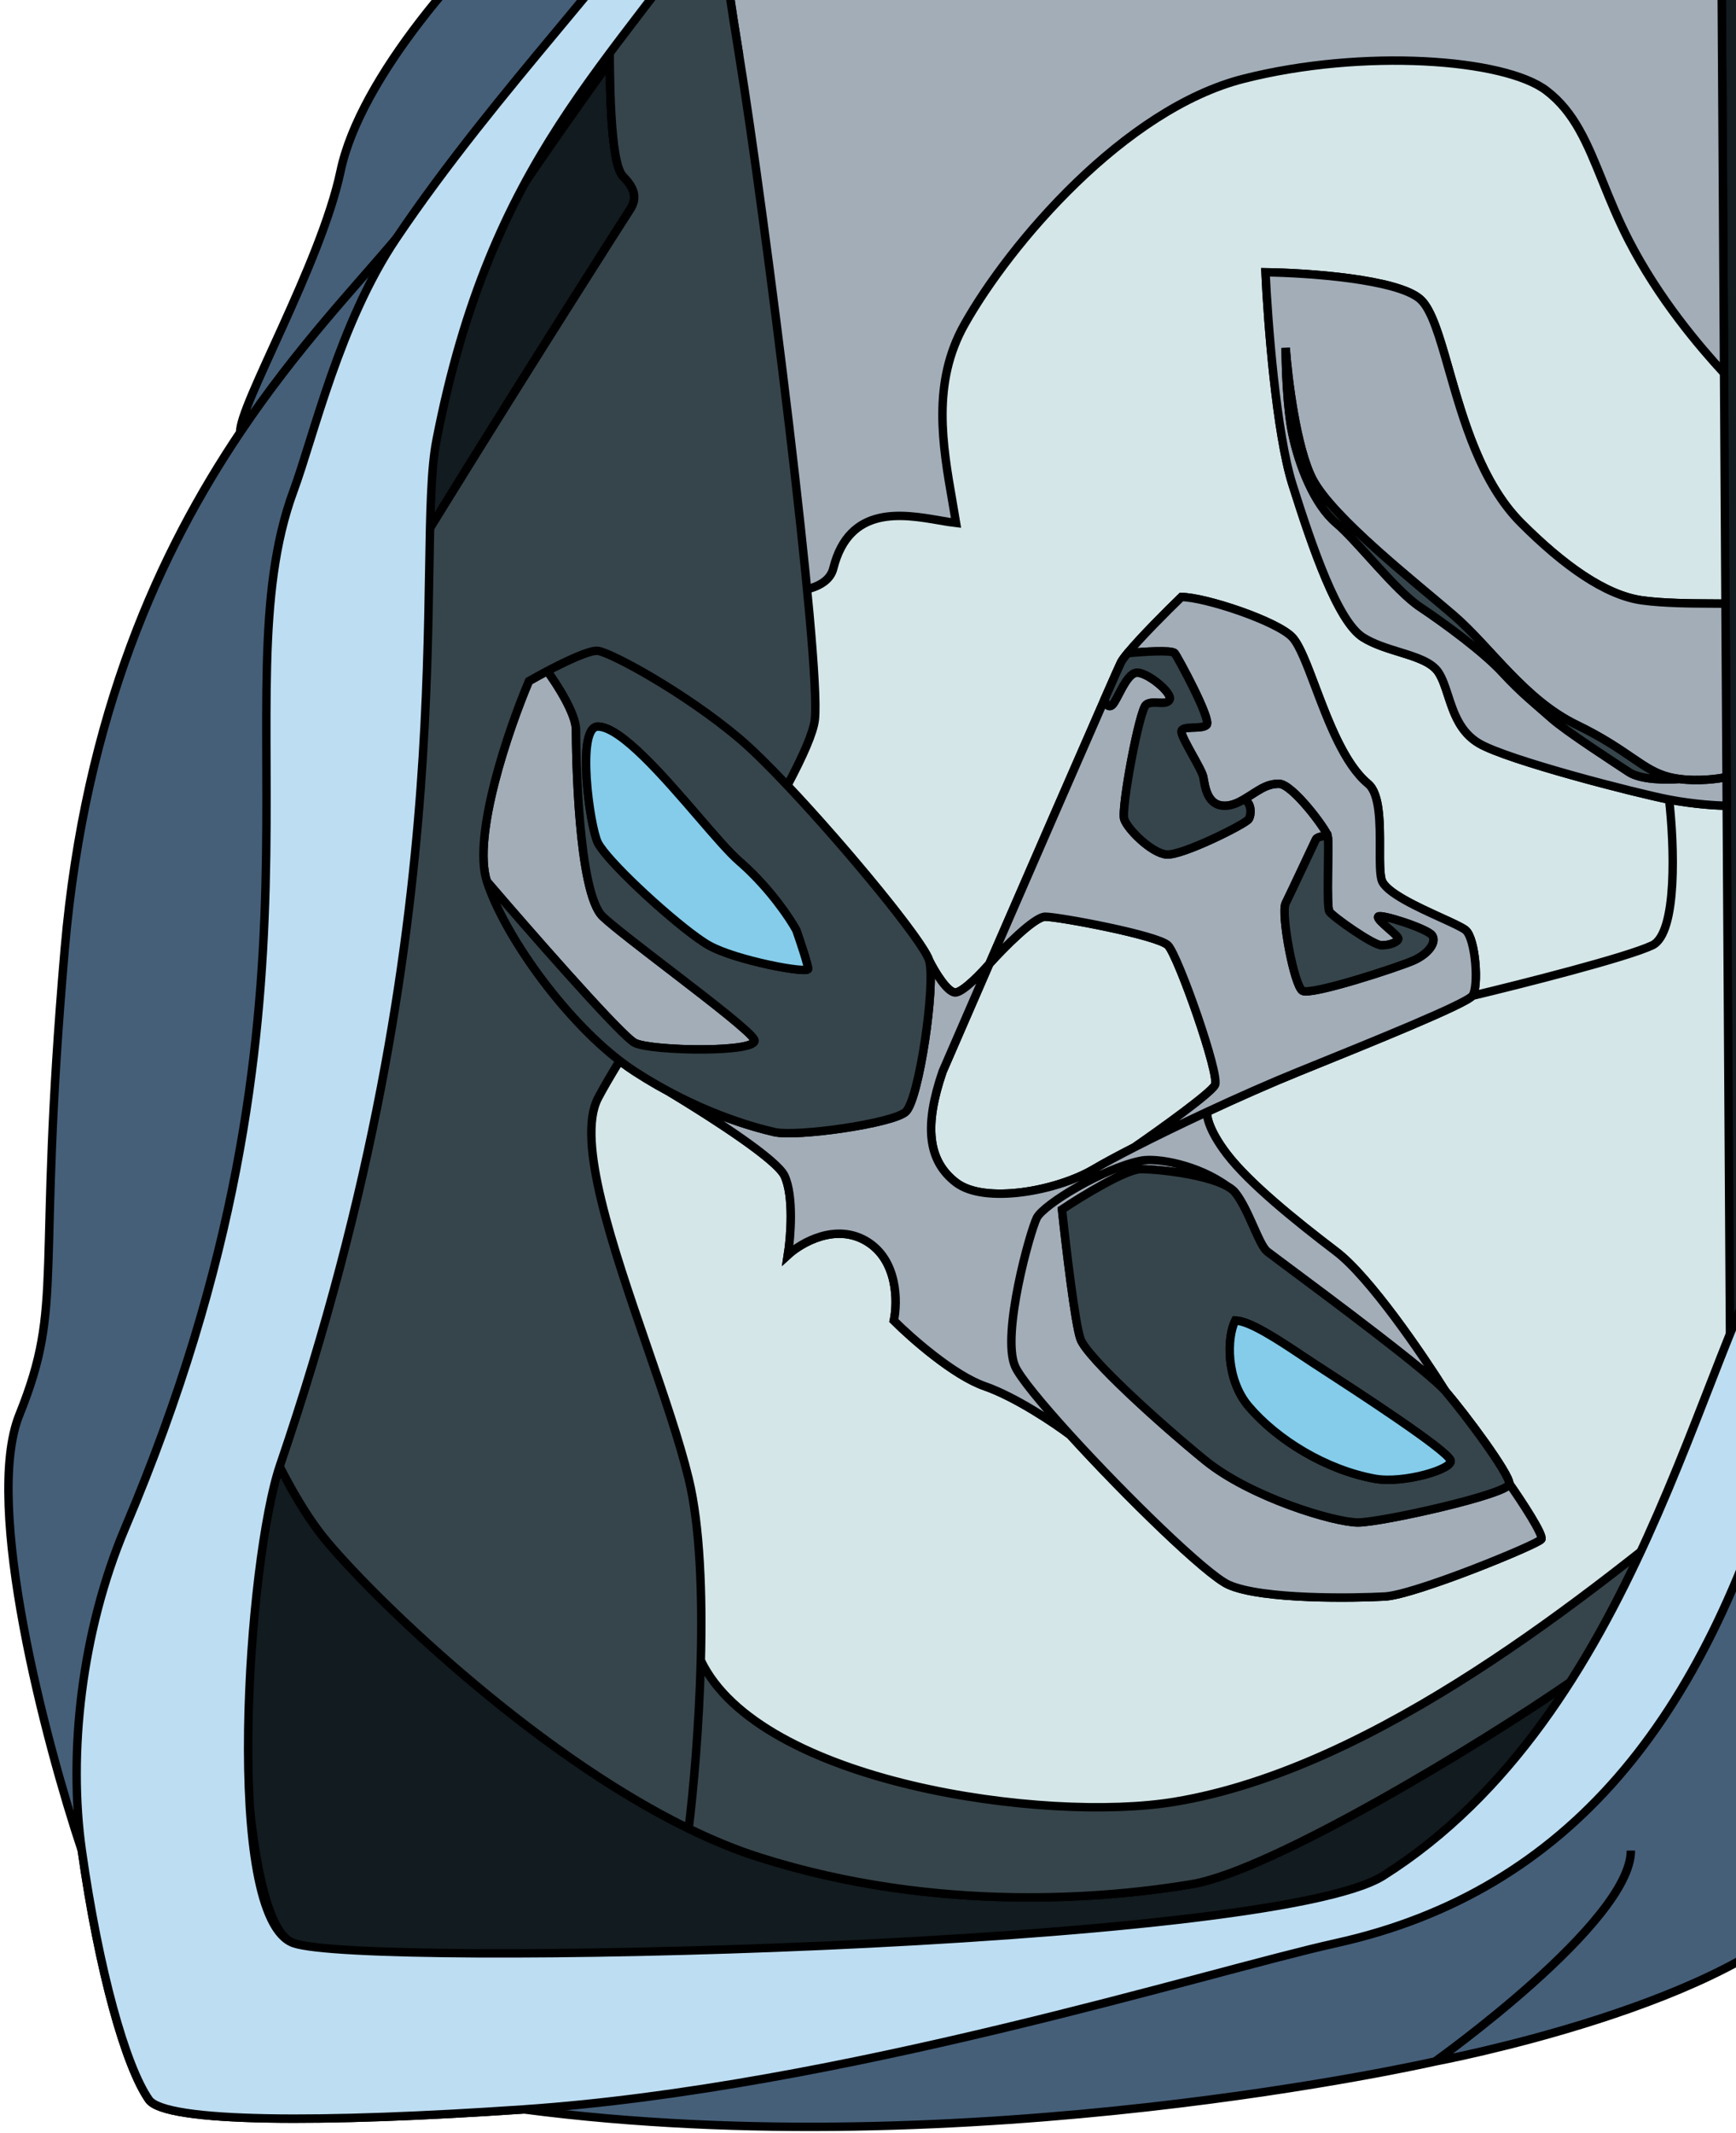 <svg width="206" height="253" viewBox="0 0 206 253" fill="none" xmlns="http://www.w3.org/2000/svg">
<path d="M164.137 228.852C176.27 225.021 201.654 195.859 211.432 181.158L207.241 -12.81H86.51C72.541 7.878 61.185 21.115 44.005 50.849C38.817 59.829 28.639 116.502 28.639 158.409C28.639 170.19 26.444 227.455 34.825 230.449C43.207 233.442 148.971 233.641 164.137 228.852Z" fill="#121B1F" stroke="black"/>
<path d="M72.342 3.754C72.342 -0.237 76.466 -7.088 78.528 -10.015H85.578C85.608 -10.13 85.656 -10.115 85.712 -10.015H204.248L204.583 44.264L204.752 71.603L204.879 92.157L204.899 95.55L205.392 175.372L205.445 183.953C202.518 186.746 194.589 193.771 186.288 199.518C175.911 206.702 150.967 221.868 141.388 223.465C131.809 225.061 111.455 227.057 90.102 220.272C87.343 219.395 84.534 218.235 81.721 216.864C62.764 207.623 43.63 188.786 38.417 182.356C32.431 174.973 23.65 155.217 23.052 134.862C22.453 114.507 28.24 102.135 37.02 86.171C40.341 80.133 46.429 70.072 52.761 59.829C63.172 42.986 74.24 25.651 74.736 24.907C75.535 23.71 75.535 22.512 73.938 20.916C72.342 19.319 72.342 8.743 72.342 3.754Z" fill="#D4E6E8"/>
<path d="M57.774 104.53C56.018 99.102 60.368 86.436 62.763 80.782C63.348 80.446 64.111 80.022 64.94 79.585M57.774 104.53C59.969 111.314 67.951 122.29 75.335 127.079M57.774 104.53C62.963 110.583 73.739 122.889 75.335 123.687C77.331 124.685 90.302 124.884 89.504 123.288C88.705 121.691 74.537 111.514 71.543 108.72C68.55 105.926 68.351 88.964 68.351 86.57C68.351 84.654 66.077 81.115 64.94 79.585M75.335 127.079C82.719 131.869 89.304 133.665 91.898 134.263C94.492 134.862 105.867 133.266 107.463 131.869C109.06 130.472 111.055 116.702 110.257 113.909M75.335 127.079C80.79 130.206 91.978 137.057 93.096 139.452C94.213 141.846 93.827 146.702 93.495 148.831C95.091 147.367 99.202 144.999 102.874 147.234C106.546 149.469 106.532 154.418 106.067 156.614C108.129 158.676 113.171 163.119 116.843 164.396C120.514 165.673 125.132 168.786 126.982 170.183M110.257 113.909C109.459 111.115 94.093 92.955 87.707 87.567C81.322 82.179 72.541 77.39 70.945 77.191C70.008 77.073 67.224 78.381 64.94 79.585M110.257 113.909C110.922 115.239 112.492 117.86 113.45 117.7C114.408 117.54 116.483 115.372 117.401 114.308M174.714 118.099C173.915 119.097 162.541 123.687 154.159 127.079C150.809 128.435 146.948 130.142 143.24 131.869M174.714 118.099C175.512 117.102 175.113 111.314 173.915 110.317C172.718 109.319 164.536 106.525 163.938 104.33C163.339 102.135 164.517 94.753 162.341 92.955C157.751 89.164 155.556 77.989 153.361 75.594C151.605 73.678 142.984 70.805 140.191 70.805C138.39 72.552 135.309 75.639 133.805 77.47M174.714 118.099C180.567 116.702 193.033 113.549 196.066 112.113C199.099 110.676 198.66 99.989 198.062 94.825M117.401 114.308C115.347 119.034 113.416 123.48 111.854 127.079C109.659 133.465 110.058 137.656 113.45 140.25C116.843 142.844 125.423 141.248 129.814 138.654C130.973 137.969 132.633 137.075 134.603 136.068M117.401 114.308C119.077 112.445 122.749 108.72 124.027 108.72C125.623 108.72 137.397 110.915 138.594 112.113C139.791 113.31 144.78 127.478 144.182 128.676C143.703 129.634 137.596 134.003 134.603 136.068M117.401 114.308C122.393 102.822 128.115 89.677 131.056 82.978M134.603 136.068C137.111 134.786 140.122 133.32 143.24 131.869M133.805 77.47C133.419 77.94 133.137 78.327 133.007 78.587C132.872 78.856 132.16 80.462 131.056 82.978M133.805 77.47C135.534 77.297 139.073 77.055 139.392 77.47C139.791 77.989 143.783 85.372 143.184 85.971C142.585 86.57 140.191 85.971 140.191 86.769C140.191 87.567 142.585 91.159 142.785 92.157C142.984 93.155 143.184 95.749 145.579 95.55C146.243 95.494 146.922 95.209 147.574 94.825M157.552 99.142C157.352 98.343 153.361 92.955 151.765 92.955C150.168 92.955 149.274 93.825 147.574 94.825M157.552 99.142C157.751 99.94 157.352 107.523 157.751 108.122C158.151 108.72 162.94 112.113 163.938 112.113C164.935 112.113 165.933 111.714 165.933 111.314C165.933 110.915 163.339 109.119 163.539 108.72C163.738 108.321 169.326 110.117 169.924 110.915C170.523 111.714 169.525 113.11 167.729 113.909C165.933 114.707 155.556 118.099 154.559 117.501C153.561 116.902 151.964 108.321 152.563 107.124C153.162 105.926 155.955 99.94 156.155 99.541C156.315 99.221 157.153 99.142 157.552 99.142ZM131.056 82.978C131.174 83.377 131.53 84.055 132.009 83.576C132.607 82.978 133.605 79.984 134.803 79.785C136 79.585 139.193 82.179 138.794 82.978C138.395 83.776 136.798 82.978 136 83.576C135.202 84.175 133.007 95.949 133.406 97.146C133.805 98.343 136.599 101.137 138.395 101.337C140.191 101.536 147.774 97.745 148.173 97.146C148.492 96.667 148.572 95.15 147.574 94.825M146.576 141.447C144.98 139.452 137.596 138.654 135.401 138.654C133.645 138.654 128.417 141.846 126.022 143.443C126.488 147.833 127.579 157.053 128.217 158.809C129.015 161.004 137.596 168.786 142.984 173.177C148.372 177.567 158.35 180.56 161.144 180.56C163.938 180.56 179.104 177.168 179.104 175.97M146.576 141.447C148.173 143.443 149.37 147.634 150.368 148.432C151.366 149.23 169.126 162.201 171.521 164.995M146.576 141.447C142.984 138.254 137.397 137.257 135.401 137.656C130.93 138.55 123.827 142.844 123.029 144.441C122.231 146.037 118.838 158.21 120.435 162.002C120.975 163.285 123.596 166.466 126.982 170.183M171.521 164.995C173.915 167.789 179.104 174.773 179.104 175.97M171.521 164.995C168.86 160.738 162.541 151.465 158.55 148.432C153.561 144.64 148.173 140.25 145.579 136.857C143.503 134.143 143.155 132.401 143.24 131.869M179.104 175.97C180.501 177.966 183.215 182.077 182.895 182.556C182.496 183.154 167.929 189.141 164.337 189.341C160.745 189.54 149.769 189.74 145.778 187.944C143.138 186.756 133.599 177.447 126.982 170.183M198.062 94.825C194.27 94.1 178.904 90.162 175.512 88.166C172.119 86.171 172.119 81.98 170.723 79.785C169.326 77.59 164.736 77.47 161.743 75.594C158.749 73.718 155.756 65.018 153.361 57.434C151.445 51.368 150.434 38.144 150.168 32.291C155.157 32.357 165.813 33.089 168.527 35.483C171.92 38.477 172.603 54.126 180.501 62.024C185.49 67.013 190.479 70.605 194.869 71.204C198.381 71.683 203.32 71.536 204.752 71.603M198.062 94.825C201.095 95.405 203.884 95.55 204.899 95.55M204.899 95.55L204.879 92.157M204.899 95.55L205.392 175.372L205.445 183.953C202.518 186.746 194.589 193.771 186.288 199.518C175.911 206.702 150.967 221.868 141.388 223.465C131.809 225.061 111.455 227.057 90.102 220.272C87.343 219.395 84.534 218.235 81.721 216.864C62.764 207.623 43.63 188.786 38.417 182.356C32.431 174.973 23.65 155.217 23.052 134.862C22.453 114.507 28.24 102.135 37.02 86.171C40.341 80.133 46.429 70.072 52.761 59.829C63.172 42.986 74.24 25.651 74.736 24.907C75.535 23.71 75.535 22.512 73.938 20.916C72.342 19.319 72.342 8.743 72.342 3.754C72.342 -0.237 76.466 -7.088 78.528 -10.015H85.712M204.752 71.603L204.583 44.264L204.248 -10.015H85.712M204.752 71.603L204.879 92.157M204.879 92.157C203.855 92.383 201.506 92.684 199.259 92.383M199.259 92.383C198.854 92.329 198.452 92.255 198.062 92.157C194.869 91.359 193.272 88.964 187.086 85.971C180.9 82.978 176.909 76.791 172.519 73C168.128 69.208 158.151 61.426 155.756 56.836C153.84 53.164 152.829 44.929 152.563 41.27C152.563 43.399 152.723 48.415 153.361 51.448C154.159 55.239 155.955 59.829 158.55 62.024C161.144 64.219 165.534 70.007 168.527 72.002C171.521 73.998 176.111 77.39 178.306 79.785C180.501 82.179 182.297 83.576 184.093 85.173C185.889 86.769 191.476 90.361 193.272 91.558C194.709 92.516 197.862 92.507 199.259 92.383ZM85.712 -10.015C85.379 -10.614 85.313 -8.139 87.707 6.548M70.945 86.171C74.936 86.171 84.195 99.102 87.707 102.135C91.22 105.168 93.694 108.853 94.492 110.317C94.958 111.647 95.889 114.428 95.889 114.906C95.889 115.505 87.308 113.909 84.115 112.113C80.923 110.317 72.142 102.334 70.945 99.94C69.987 98.024 68.351 86.171 70.945 86.171ZM146.576 156.614C148.572 156.614 153.181 159.929 155.756 161.602C159.747 164.197 171.521 171.78 172.119 173.177C172.564 174.214 166.532 175.989 163.139 175.372C157.352 174.32 151.565 170.782 148.173 166.791C145.459 163.598 145.579 158.609 146.576 156.614Z" stroke="black"/>
<path d="M174.714 118.099C175.512 117.102 175.113 111.314 173.916 110.317C173.524 109.991 172.388 109.473 171.014 108.847C168.182 107.558 164.341 105.808 163.938 104.33C163.731 103.572 163.736 102.196 163.742 100.645C163.753 97.703 163.766 94.132 162.341 92.955C159.542 90.643 157.633 85.583 156.072 81.444C155.074 78.798 154.218 76.528 153.361 75.594C151.605 73.678 142.985 70.805 140.191 70.805C138.391 72.552 135.31 75.639 133.805 77.47C135.534 77.297 139.073 77.055 139.393 77.47C139.792 77.989 143.783 85.372 143.184 85.971C142.585 86.57 140.191 85.971 140.191 86.769C140.191 87.567 142.585 91.159 142.785 92.157C142.985 93.155 143.184 95.749 145.579 95.55C146.243 95.494 146.922 95.209 147.574 94.825C149.274 93.825 150.169 92.955 151.765 92.955C153.361 92.955 157.353 98.343 157.552 99.142C157.752 99.94 157.353 107.523 157.752 108.122C158.151 108.72 162.94 112.113 163.938 112.113C164.936 112.113 165.933 111.714 165.933 111.314C165.933 110.915 163.339 109.119 163.539 108.72C163.738 108.321 169.326 110.117 169.925 110.915C170.523 111.714 169.525 113.11 167.729 113.909C165.933 114.707 155.557 118.099 154.559 117.501C153.561 116.902 151.965 108.321 152.563 107.124C153.162 105.926 155.956 99.94 156.155 99.541C156.315 99.221 157.153 99.142 157.552 99.142C157.353 98.343 153.361 92.955 151.765 92.955C150.169 92.955 149.274 93.825 147.574 94.825C148.572 95.15 148.492 96.667 148.173 97.146C147.774 97.745 140.191 101.536 138.395 101.337C136.599 101.137 133.805 98.343 133.406 97.146C133.007 95.949 135.202 84.175 136 83.576C136.798 82.978 138.395 83.776 138.794 82.978C139.193 82.179 136 79.585 134.803 79.785C133.605 79.984 132.608 82.978 132.009 83.576C131.53 84.055 131.174 83.377 131.056 82.978C128.115 89.677 122.393 102.822 117.401 114.308C119.078 112.445 122.75 108.72 124.027 108.72C125.623 108.72 137.397 110.915 138.594 112.113C139.792 113.31 144.781 127.478 144.182 128.676C143.703 129.634 137.597 134.003 134.603 136.068C137.111 134.786 140.122 133.32 143.24 131.869C146.948 130.142 150.809 128.435 154.16 127.079L154.67 126.873C162.995 123.503 173.932 119.077 174.714 118.099Z" fill="#A2ADB8"/>
<path fill-rule="evenodd" clip-rule="evenodd" d="M198.062 94.825C201.095 95.405 203.884 95.55 204.9 95.55L204.879 92.157L204.752 71.603C204.372 71.585 203.746 71.583 202.965 71.579C200.801 71.57 197.45 71.556 194.869 71.204C190.479 70.605 185.49 67.013 180.501 62.024C175.773 57.297 173.631 49.791 171.945 43.886C170.815 39.926 169.889 36.685 168.528 35.483C165.814 33.089 155.157 32.357 150.169 32.291C150.435 38.144 151.446 51.368 153.361 57.434C155.756 65.018 158.749 73.718 161.743 75.594C163.011 76.389 164.565 76.868 166.042 77.324C168.052 77.944 169.918 78.519 170.723 79.785C171.187 80.515 171.497 81.466 171.829 82.483C172.495 84.525 173.248 86.834 175.512 88.166C178.904 90.162 194.27 94.1 198.062 94.825Z" fill="#A2ADB8"/>
<path d="M107.464 131.869C105.867 133.266 94.493 134.862 91.898 134.263C89.797 133.779 85.079 132.508 79.438 129.499C85.091 132.917 92.216 137.566 93.096 139.452C94.213 141.846 93.827 146.702 93.495 148.831C95.091 147.367 99.202 144.999 102.874 147.234C106.546 149.469 106.532 154.418 106.067 156.614C108.129 158.676 113.171 163.119 116.843 164.396C120.515 165.673 125.132 168.786 126.982 170.183C123.596 166.466 120.975 163.285 120.435 162.002C118.838 158.21 122.231 146.037 123.029 144.441C123.827 142.844 130.93 138.55 135.401 137.656C137.241 137.288 142.13 138.107 145.697 140.736C146.071 140.954 146.371 141.191 146.577 141.447C148.173 143.443 149.37 147.634 150.368 148.432C151.366 149.23 169.126 162.201 171.521 164.995C168.86 160.738 162.541 151.465 158.55 148.432C153.561 144.64 148.173 140.25 145.579 136.857C143.503 134.143 143.155 132.401 143.24 131.869C140.122 133.32 137.111 134.786 134.603 136.068C132.633 137.075 130.973 137.969 129.814 138.654C125.424 141.248 116.843 142.844 113.45 140.25C110.058 137.656 109.659 133.465 111.854 127.079C113.416 123.48 115.347 119.034 117.401 114.308C116.483 115.372 114.408 117.54 113.45 117.7C112.492 117.86 110.923 115.239 110.257 113.909C111.056 116.702 109.06 130.472 107.464 131.869Z" fill="#A2ADB8"/>
<path d="M126.022 143.443C128.417 141.846 133.645 138.654 135.401 138.654C137.314 138.654 143.168 139.26 145.697 140.736C142.13 138.107 137.241 137.288 135.401 137.656C130.93 138.55 123.827 142.844 123.029 144.441C122.231 146.037 118.838 158.21 120.435 162.002C120.975 163.285 123.596 166.466 126.982 170.183C133.6 177.447 143.138 186.756 145.778 187.944C149.769 189.74 160.745 189.54 164.337 189.341C167.929 189.141 182.496 183.154 182.896 182.556C183.215 182.077 180.501 177.966 179.104 175.97C179.104 177.168 163.938 180.56 161.144 180.56C158.35 180.56 148.373 177.567 142.985 173.177C137.597 168.786 129.016 161.004 128.217 158.809C127.579 157.053 126.488 147.833 126.022 143.443Z" fill="#A2ADB8"/>
<path d="M62.763 80.782C60.369 86.436 56.018 99.102 57.774 104.53C62.672 110.244 72.55 121.53 74.983 123.448C75.128 123.561 75.246 123.642 75.335 123.687C77.331 124.685 90.302 124.884 89.504 123.288C89.061 122.402 84.505 118.877 80.024 115.436C76.426 112.673 72.877 109.964 71.544 108.72C68.55 105.926 68.351 88.964 68.351 86.57C68.351 84.654 66.077 81.115 64.94 79.585C64.111 80.022 63.348 80.446 62.763 80.782Z" fill="#A2ADB8"/>
<path d="M78.528 -10.015C76.466 -7.088 72.342 -0.237 72.342 3.754C72.342 8.743 72.342 19.319 73.938 20.916C75.535 22.512 75.535 23.71 74.737 24.907C74.24 25.651 63.172 42.986 52.761 59.829C56.96 61.692 66.754 65.696 72.342 66.814C78.601 68.712 90.171 71.331 95.77 69.89C97.431 69.462 98.566 68.678 98.883 67.412C100.769 59.869 107.122 60.966 111.489 61.72C112.206 61.844 112.869 61.959 113.45 62.024C113.317 61.202 113.171 60.367 113.024 59.523L113.023 59.517L113.023 59.516C111.847 52.777 110.559 45.391 114.448 38.477C119.836 28.898 133.406 12.934 147.574 9.342C161.743 5.75 178.505 6.947 183.494 10.739C186.844 13.284 188.353 17.014 190.158 21.475C191.042 23.659 191.996 26.018 193.272 28.499C196.864 35.483 201.654 41.071 204.583 44.264L204.248 -10.015H85.712H85.578H78.528Z" fill="#A2ADB8"/>
<path d="M154.16 127.079C150.809 128.435 146.948 130.142 143.24 131.869M154.16 127.079L154.67 126.873M154.16 127.079C154.328 127.011 154.498 126.942 154.67 126.873M117.401 114.308C115.347 119.034 113.416 123.48 111.854 127.079C109.659 133.465 110.058 137.656 113.45 140.25C116.843 142.844 125.424 141.248 129.814 138.654C130.973 137.969 132.633 137.075 134.603 136.068M117.401 114.308C119.078 112.445 122.75 108.72 124.027 108.72C125.623 108.72 137.397 110.915 138.594 112.113C139.792 113.31 144.781 127.478 144.182 128.676C143.703 129.634 137.597 134.003 134.603 136.068M117.401 114.308C122.393 102.822 128.115 89.677 131.056 82.978M117.401 114.308C116.483 115.372 114.408 117.54 113.45 117.7C112.492 117.86 110.923 115.239 110.257 113.909C111.056 116.702 109.06 130.472 107.464 131.869C105.867 133.266 94.493 134.862 91.898 134.263C89.797 133.778 85.079 132.508 79.438 129.499C85.091 132.917 92.216 137.566 93.096 139.452C94.213 141.846 93.827 146.702 93.495 148.831C95.091 147.367 99.202 144.999 102.874 147.234C106.546 149.469 106.532 154.418 106.067 156.614C108.129 158.676 113.171 163.119 116.843 164.396C120.515 165.673 125.132 168.786 126.982 170.183M134.603 136.068C137.111 134.786 140.122 133.32 143.24 131.869M133.805 77.47C135.31 75.639 138.391 72.552 140.191 70.805C142.985 70.805 151.605 73.678 153.361 75.594C154.218 76.528 155.074 78.798 156.072 81.444C157.633 85.583 159.542 90.643 162.341 92.955C163.766 94.132 163.753 97.703 163.742 100.645C163.736 102.196 163.731 103.572 163.938 104.33C164.341 105.808 168.182 107.558 171.014 108.847C172.388 109.473 173.524 109.991 173.916 110.317C175.113 111.314 175.512 117.102 174.714 118.099C173.932 119.077 162.995 123.503 154.67 126.873M133.805 77.47C133.419 77.94 133.137 78.327 133.007 78.587C132.873 78.856 132.16 80.462 131.056 82.978M133.805 77.47C135.534 77.297 139.073 77.055 139.393 77.47C139.792 77.989 143.783 85.372 143.184 85.971C142.585 86.57 140.191 85.971 140.191 86.769C140.191 87.567 142.585 91.159 142.785 92.157C142.985 93.155 143.184 95.749 145.579 95.55C146.243 95.494 146.922 95.209 147.574 94.825M157.552 99.142C157.353 98.343 153.361 92.955 151.765 92.955C150.169 92.955 149.274 93.825 147.574 94.825M157.552 99.142C157.752 99.94 157.353 107.523 157.752 108.122C158.151 108.72 162.94 112.113 163.938 112.113C164.936 112.113 165.933 111.714 165.933 111.314C165.933 110.915 163.339 109.119 163.539 108.72C163.738 108.321 169.326 110.117 169.925 110.915C170.523 111.714 169.525 113.11 167.729 113.909C165.933 114.707 155.557 118.099 154.559 117.501C153.561 116.902 151.965 108.321 152.563 107.124C153.162 105.926 155.956 99.94 156.155 99.541C156.315 99.221 157.153 99.142 157.552 99.142ZM131.056 82.978C131.174 83.377 131.53 84.055 132.009 83.576C132.608 82.978 133.605 79.984 134.803 79.785C136 79.585 139.193 82.179 138.794 82.978C138.395 83.776 136.798 82.978 136 83.576C135.202 84.175 133.007 95.949 133.406 97.146C133.805 98.343 136.599 101.137 138.395 101.337C140.191 101.536 147.774 97.745 148.173 97.146C148.492 96.667 148.572 95.15 147.574 94.825M146.577 141.447C148.173 143.443 149.37 147.634 150.368 148.432C151.366 149.23 169.126 162.201 171.521 164.995M146.577 141.447C146.371 141.191 146.071 140.954 145.697 140.736M146.577 141.447C146.295 141.197 146.001 140.96 145.697 140.736M171.521 164.995C173.916 167.789 179.104 174.773 179.104 175.97M171.521 164.995C168.86 160.738 162.541 151.465 158.55 148.432C153.561 144.64 148.173 140.25 145.579 136.857C143.503 134.143 143.155 132.401 143.24 131.869M179.104 175.97C179.104 177.168 163.938 180.56 161.144 180.56C158.35 180.56 148.373 177.567 142.985 173.177C137.597 168.786 129.016 161.004 128.217 158.809C127.579 157.053 126.488 147.833 126.022 143.443C128.417 141.846 133.645 138.654 135.401 138.654C137.314 138.654 143.168 139.26 145.697 140.736M179.104 175.97C180.501 177.966 183.215 182.077 182.896 182.556C182.496 183.154 167.929 189.141 164.337 189.341C160.745 189.54 149.769 189.74 145.778 187.944C143.138 186.756 133.6 177.447 126.982 170.183M204.879 92.157L204.9 95.55C203.884 95.55 201.095 95.405 198.062 94.825C194.27 94.1 178.904 90.162 175.512 88.166C173.248 86.834 172.495 84.525 171.829 82.483C171.497 81.466 171.187 80.515 170.723 79.785C169.918 78.519 168.052 77.944 166.042 77.324C164.565 76.868 163.011 76.389 161.743 75.594C158.749 73.718 155.756 65.018 153.361 57.434C151.446 51.368 150.435 38.144 150.169 32.291C155.157 32.357 165.814 33.089 168.528 35.483C169.889 36.685 170.815 39.926 171.945 43.886C173.631 49.791 175.773 57.297 180.501 62.024C185.49 67.013 190.479 70.605 194.869 71.204C197.45 71.556 200.801 71.57 202.965 71.579C203.746 71.583 204.372 71.585 204.752 71.603L204.879 92.157ZM204.879 92.157C203.855 92.383 201.506 92.684 199.259 92.383M199.259 92.383C198.854 92.329 198.452 92.255 198.062 92.157C194.869 91.359 193.272 88.964 187.086 85.971C180.9 82.978 176.909 76.791 172.519 73C168.129 69.208 158.151 61.426 155.756 56.836C153.84 53.164 152.829 44.929 152.563 41.27C152.563 43.399 152.723 48.415 153.361 51.448C154.16 55.239 155.956 59.829 158.55 62.024C161.144 64.219 165.534 70.007 168.528 72.002C171.521 73.998 176.111 77.39 178.306 79.785C180.501 82.179 182.297 83.576 184.093 85.173C185.889 86.769 191.476 90.361 193.272 91.558C194.709 92.516 197.862 92.507 199.259 92.383ZM85.712 -10.015H204.248L204.583 44.264C201.654 41.071 196.864 35.483 193.272 28.499C191.996 26.018 191.042 23.659 190.158 21.475C188.353 17.014 186.844 13.284 183.494 10.739C178.505 6.947 161.743 5.75 147.574 9.342C133.406 12.934 119.836 28.898 114.448 38.477C110.559 45.391 111.847 52.777 113.023 59.516L113.023 59.517M85.712 -10.015C85.656 -10.115 85.608 -10.13 85.578 -10.015M85.712 -10.015H85.578M87.708 6.548C85.713 -5.685 85.426 -9.446 85.578 -10.015M126.982 170.183C123.596 166.466 120.975 163.285 120.435 162.002C118.838 158.21 122.231 146.037 123.029 144.441C123.827 142.844 130.93 138.55 135.401 137.656C137.241 137.288 142.13 138.107 145.697 140.736M85.578 -10.015H78.528C76.466 -7.088 72.342 -0.237 72.342 3.754C72.342 8.743 72.342 19.319 73.938 20.916C75.535 22.512 75.535 23.71 74.737 24.907C74.24 25.651 63.172 42.986 52.761 59.829C56.96 61.692 66.754 65.696 72.342 66.814C78.601 68.712 90.171 71.331 95.77 69.89C97.431 69.462 98.566 68.678 98.883 67.412C100.769 59.869 107.122 60.966 111.489 61.72C112.206 61.844 112.869 61.959 113.45 62.024C113.317 61.202 113.171 60.367 113.024 59.523M113.023 59.517L113.024 59.523M113.023 59.517C113.023 59.519 113.024 59.521 113.024 59.523M70.945 86.171C74.936 86.171 84.195 99.102 87.708 102.135C91.22 105.168 93.694 108.853 94.493 110.317C94.958 111.647 95.889 114.428 95.889 114.906C95.889 115.505 87.309 113.909 84.116 112.113C80.923 110.317 72.142 102.334 70.945 99.94C69.987 98.024 68.351 86.171 70.945 86.171ZM146.577 156.614C148.572 156.614 153.181 159.929 155.756 161.602C159.747 164.197 171.521 171.78 172.12 173.177C172.564 174.214 166.532 175.989 163.14 175.372C157.353 174.32 151.565 170.782 148.173 166.791C145.459 163.598 145.579 158.609 146.577 156.614ZM62.763 80.782C60.369 86.436 56.018 99.102 57.774 104.53C62.672 110.244 72.55 121.53 74.983 123.448C75.128 123.561 75.246 123.642 75.335 123.687C77.331 124.685 90.302 124.884 89.504 123.288C89.061 122.402 84.505 118.877 80.024 115.436C76.426 112.673 72.877 109.964 71.544 108.72C68.55 105.926 68.351 88.964 68.351 86.57C68.351 84.654 66.077 81.115 64.94 79.585C64.111 80.022 63.348 80.446 62.763 80.782Z" stroke="black"/>
<path d="M157.751 108.122C157.352 107.523 157.751 99.94 157.552 99.142C157.153 99.142 156.315 99.221 156.155 99.541C155.955 99.94 153.162 105.926 152.563 107.124C151.964 108.321 153.561 116.902 154.559 117.501C155.556 118.099 165.933 114.707 167.729 113.909C169.525 113.11 170.523 111.714 169.924 110.915C169.326 110.117 163.738 108.321 163.539 108.72C163.339 109.119 165.933 110.915 165.933 111.314C165.933 111.714 164.935 112.113 163.938 112.113C162.94 112.113 158.151 108.72 157.751 108.122Z" fill="#36454B"/>
<path d="M133.805 77.47C133.419 77.94 133.137 78.327 133.007 78.587C132.872 78.856 132.16 80.462 131.056 82.978C131.174 83.377 131.53 84.055 132.009 83.576C132.607 82.978 133.605 79.984 134.803 79.785C136 79.585 139.193 82.179 138.794 82.978C138.395 83.776 136.798 82.978 136 83.576C135.202 84.175 133.007 95.949 133.406 97.146C133.805 98.343 136.599 101.137 138.395 101.337C140.191 101.536 147.774 97.745 148.173 97.146C148.492 96.667 148.572 95.15 147.574 94.825C146.922 95.209 146.243 95.494 145.579 95.55C143.184 95.749 142.984 93.155 142.785 92.157C142.585 91.159 140.191 87.567 140.191 86.769C140.191 85.971 142.585 86.57 143.184 85.971C143.783 85.372 139.791 77.989 139.392 77.47C139.073 77.055 135.534 77.297 133.805 77.47Z" fill="#36454B"/>
<path d="M155.756 56.836C153.84 53.164 152.829 44.929 152.563 41.27C152.563 43.399 152.723 48.415 153.361 51.448C154.159 55.239 155.955 59.829 158.55 62.024C161.144 64.219 165.534 70.007 168.527 72.002C171.521 73.998 176.111 77.39 178.306 79.785C180.501 82.179 182.297 83.576 184.093 85.173C185.889 86.769 191.476 90.361 193.272 91.558C194.709 92.516 197.862 92.507 199.259 92.383C198.854 92.329 198.452 92.255 198.062 92.157C194.869 91.359 193.272 88.964 187.086 85.971C180.9 82.978 176.909 76.791 172.519 73C168.128 69.208 158.151 61.426 155.756 56.836Z" fill="#36454B"/>
<path fill-rule="evenodd" clip-rule="evenodd" d="M126.022 143.443C128.417 141.846 133.645 138.654 135.401 138.654C137.596 138.654 144.98 139.452 146.576 141.447C147.394 142.469 148.106 144.066 148.741 145.488C149.346 146.845 149.881 148.042 150.368 148.432C150.558 148.584 151.357 149.178 152.542 150.059C157.576 153.804 169.582 162.733 171.521 164.995C173.915 167.789 179.104 174.773 179.104 175.97C179.104 177.168 163.938 180.56 161.144 180.56C158.35 180.56 148.372 177.567 142.984 173.177C137.596 168.786 129.015 161.004 128.217 158.809C127.579 157.053 126.488 147.833 126.022 143.443ZM154.445 160.734C151.829 158.99 148.266 156.614 146.576 156.614C145.579 158.609 145.459 163.598 148.173 166.791C151.565 170.782 157.352 174.32 163.139 175.372C166.532 175.989 172.564 174.214 172.119 173.177C171.554 171.858 161.024 165.022 156.492 162.081C156.225 161.907 155.978 161.747 155.756 161.602C155.361 161.346 154.918 161.05 154.445 160.734Z" fill="#36454B"/>
<path fill-rule="evenodd" clip-rule="evenodd" d="M75.335 127.079C82.719 131.869 89.304 133.665 91.898 134.263C94.492 134.862 105.867 133.266 107.463 131.869C109.06 130.472 111.055 116.702 110.257 113.909C109.648 111.775 100.543 100.682 93.43 93.157C91.228 90.828 89.217 88.841 87.707 87.567C81.322 82.179 72.541 77.39 70.945 77.191C70.008 77.073 67.224 78.381 64.94 79.585C66.077 81.115 68.351 84.654 68.351 86.57C68.351 88.964 68.55 105.926 71.543 108.72C72.786 109.88 75.956 112.313 79.295 114.877C79.538 115.063 79.781 115.249 80.024 115.436C84.505 118.877 89.061 122.402 89.504 123.288C90.302 124.884 77.331 124.685 75.335 123.687C75.246 123.642 75.127 123.561 74.983 123.448C72.549 121.53 62.672 110.244 57.774 104.53C59.791 110.765 66.697 120.54 73.533 125.8C74.135 126.263 74.737 126.691 75.335 127.079ZM94.492 110.317C94.958 111.647 95.889 114.428 95.889 114.906C95.889 115.505 87.308 113.909 84.115 112.113C83.721 111.891 83.241 111.574 82.7 111.185C78.868 108.429 71.994 102.038 70.945 99.94C69.987 98.024 68.351 86.171 70.945 86.171C73.653 86.171 78.785 92.123 82.903 96.898C84.855 99.161 86.578 101.16 87.707 102.135C87.834 102.244 87.959 102.354 88.082 102.465C91.395 105.43 93.723 108.906 94.492 110.317Z" fill="#36454B"/>
<path d="M78.528 -10.015C76.466 -7.088 72.342 -0.237 72.342 3.754C72.342 8.743 72.342 19.319 73.938 20.916C75.535 22.512 75.535 23.71 74.736 24.907C74.24 25.651 63.172 42.986 52.761 59.829C46.429 70.072 40.341 80.133 37.02 86.171C28.24 102.135 22.453 114.507 23.052 134.862C23.65 155.217 32.431 174.973 38.417 182.356C43.63 188.786 62.764 207.623 81.721 216.864C82.285 212.287 82.962 204.733 83.161 196.924C83.362 189.077 83.081 180.973 81.721 175.372C80.631 170.885 78.739 165.39 76.797 159.752C72.694 147.836 68.371 135.284 70.945 130.272C71.488 129.214 72.388 127.677 73.533 125.8C66.697 120.54 59.791 110.765 57.774 104.53C56.018 99.102 60.368 86.436 62.763 80.782C63.348 80.446 64.111 80.022 64.94 79.585C67.224 78.381 70.008 77.073 70.945 77.191C72.541 77.39 81.322 82.179 87.707 87.567C89.217 88.841 91.228 90.828 93.43 93.157C95.272 89.695 96.506 86.915 96.688 85.372C97.486 78.587 90.701 24.907 87.707 6.548C85.713 -5.685 85.426 -9.446 85.578 -10.015H78.528Z" fill="#36454B"/>
<path d="M90.102 220.272C111.455 227.057 131.809 225.061 141.388 223.465C150.967 221.868 175.911 206.702 186.288 199.518C194.589 193.771 202.518 186.746 205.445 183.953L205.392 175.372L204.805 175.852L204.448 176.144C188.751 188.99 163.449 209.696 139.392 213.686C124.066 216.228 90.102 211.491 83.161 196.924C82.962 204.733 82.285 212.287 81.721 216.864C84.534 218.235 87.343 219.395 90.102 220.272Z" fill="#36454B"/>
<path d="M57.774 104.53C56.018 99.102 60.368 86.436 62.763 80.782C63.348 80.446 64.111 80.022 64.94 79.585M57.774 104.53C59.791 110.765 66.697 120.54 73.533 125.8M57.774 104.53C62.672 110.244 72.549 121.53 74.983 123.448C75.127 123.561 75.246 123.642 75.335 123.687C77.331 124.685 90.302 124.884 89.504 123.288C89.061 122.402 84.505 118.877 80.024 115.436C79.781 115.249 79.538 115.063 79.295 114.877C75.956 112.313 72.786 109.88 71.543 108.72C68.55 105.926 68.351 88.964 68.351 86.57C68.351 84.654 66.077 81.115 64.94 79.585M64.94 79.585C67.224 78.381 70.008 77.073 70.945 77.191C72.541 77.39 81.322 82.179 87.707 87.567C89.217 88.841 91.228 90.828 93.43 93.157M157.552 99.142C157.352 98.343 153.361 92.955 151.765 92.955C150.168 92.955 149.274 93.825 147.574 94.825M157.552 99.142C157.751 99.94 157.352 107.523 157.751 108.122C158.151 108.72 162.94 112.113 163.938 112.113C164.935 112.113 165.933 111.714 165.933 111.314C165.933 110.915 163.339 109.119 163.539 108.72C163.738 108.321 169.326 110.117 169.924 110.915C170.523 111.714 169.525 113.11 167.729 113.909C165.933 114.707 155.556 118.099 154.559 117.501C153.561 116.902 151.964 108.321 152.563 107.124C153.162 105.926 155.955 99.94 156.155 99.541C156.315 99.221 157.153 99.142 157.552 99.142ZM147.574 94.825C146.922 95.209 146.243 95.494 145.579 95.55C143.184 95.749 142.984 93.155 142.785 92.157C142.585 91.159 140.191 87.567 140.191 86.769C140.191 85.971 142.585 86.57 143.184 85.971C143.783 85.372 139.791 77.989 139.392 77.47C139.073 77.055 135.534 77.297 133.805 77.47C133.419 77.94 133.137 78.327 133.007 78.587C132.872 78.856 132.16 80.462 131.056 82.978C131.174 83.377 131.53 84.055 132.009 83.576C132.607 82.978 133.605 79.984 134.803 79.785C136 79.585 139.193 82.179 138.794 82.978C138.395 83.776 136.798 82.978 136 83.576C135.202 84.175 133.007 95.949 133.406 97.146C133.805 98.343 136.599 101.137 138.395 101.337C140.191 101.536 147.774 97.745 148.173 97.146C148.492 96.667 148.572 95.15 147.574 94.825ZM204.879 92.157C203.855 92.383 201.506 92.684 199.259 92.383M199.259 92.383C198.854 92.329 198.452 92.255 198.062 92.157C194.869 91.359 193.272 88.964 187.086 85.971C180.9 82.978 176.909 76.791 172.519 73C168.128 69.208 158.151 61.426 155.756 56.836C153.84 53.164 152.829 44.929 152.563 41.27C152.563 43.399 152.723 48.415 153.361 51.448C154.159 55.239 155.955 59.829 158.55 62.024C161.144 64.219 165.534 70.007 168.527 72.002C171.521 73.998 176.111 77.39 178.306 79.785C180.501 82.179 182.297 83.576 184.093 85.173C185.889 86.769 191.476 90.361 193.272 91.558C194.709 92.516 197.862 92.507 199.259 92.383ZM81.721 216.864C62.764 207.623 43.63 188.786 38.417 182.356C32.431 174.973 23.65 155.217 23.052 134.862C22.453 114.507 28.24 102.135 37.02 86.171C40.341 80.133 46.429 70.072 52.761 59.829C63.172 42.986 74.24 25.651 74.736 24.907C75.535 23.71 75.535 22.512 73.938 20.916C72.342 19.319 72.342 8.743 72.342 3.754C72.342 -0.237 76.466 -7.088 78.528 -10.015H85.578M81.721 216.864C84.534 218.235 87.343 219.395 90.102 220.272C111.455 227.057 131.809 225.061 141.388 223.465C150.967 221.868 175.911 206.702 186.288 199.518C194.589 193.771 202.518 186.746 205.445 183.953L205.392 175.372M81.721 216.864C82.285 212.287 82.962 204.733 83.161 196.924M83.161 196.924C83.362 189.077 83.081 180.973 81.721 175.372C80.631 170.885 78.739 165.39 76.797 159.752C72.694 147.836 68.371 135.284 70.945 130.272C71.488 129.214 72.388 127.677 73.533 125.8M83.161 196.924C90.102 211.491 124.066 216.228 139.392 213.686C163.449 209.696 188.751 188.99 204.448 176.144M205.392 175.372C205.198 175.531 205.002 175.691 204.805 175.852M205.392 175.372L204.805 175.852M85.578 -10.015C85.608 -10.13 85.656 -10.115 85.712 -10.015H85.578ZM85.578 -10.015C85.426 -9.446 85.713 -5.685 87.707 6.548C90.701 24.907 97.486 78.587 96.688 85.372C96.506 86.915 95.272 89.695 93.43 93.157M93.43 93.157C100.543 100.682 109.648 111.775 110.257 113.909C111.055 116.702 109.06 130.472 107.463 131.869C105.867 133.266 94.492 134.862 91.898 134.263C89.304 133.665 82.719 131.869 75.335 127.079C74.737 126.691 74.135 126.263 73.533 125.8M204.448 176.144L204.805 175.852M204.448 176.144C204.568 176.046 204.687 175.949 204.805 175.852M70.945 86.171C68.351 86.171 69.987 98.024 70.945 99.94C71.994 102.038 78.868 108.429 82.7 111.185C83.241 111.574 83.721 111.891 84.115 112.113C87.308 113.909 95.889 115.505 95.889 114.906C95.889 114.428 94.958 111.647 94.492 110.317C93.723 108.906 91.395 105.43 88.082 102.465C87.959 102.354 87.834 102.244 87.707 102.135C86.578 101.16 84.855 99.161 82.903 96.898C78.785 92.123 73.653 86.171 70.945 86.171ZM146.576 156.614C145.579 158.609 145.459 163.598 148.173 166.791C151.565 170.782 157.352 174.32 163.139 175.372C166.532 175.989 172.564 174.214 172.119 173.177C171.554 171.858 161.024 165.022 156.492 162.081C156.225 161.907 155.978 161.747 155.756 161.602C155.361 161.346 154.918 161.05 154.445 160.734C151.829 158.99 148.266 156.614 146.576 156.614ZM126.022 143.443C128.417 141.846 133.645 138.654 135.401 138.654C137.596 138.654 144.98 139.452 146.576 141.447C147.394 142.469 148.106 144.066 148.741 145.488C149.346 146.845 149.881 148.042 150.368 148.432C150.558 148.584 151.357 149.178 152.542 150.059C157.576 153.804 169.582 162.733 171.521 164.995C173.915 167.789 179.104 174.773 179.104 175.97C179.104 177.168 163.938 180.56 161.144 180.56C158.35 180.56 148.372 177.567 142.984 173.177C137.596 168.786 129.015 161.004 128.217 158.809C127.579 157.053 126.488 147.833 126.022 143.443Z" stroke="black"/>
<g filter="url(#filter0_d_620_2927)">
<path d="M94.492 110.317C94.958 111.647 95.889 114.428 95.889 114.907C95.889 115.506 87.308 113.909 84.115 112.113C83.72 111.891 83.24 111.575 82.7 111.186C78.868 108.429 71.994 102.039 70.944 99.94C69.987 98.025 68.35 86.171 70.944 86.171C73.652 86.171 78.785 92.123 82.903 96.898C84.854 99.161 86.578 101.16 87.707 102.135C87.833 102.244 87.958 102.354 88.082 102.465C91.395 105.431 93.722 108.906 94.492 110.317Z" fill="#84CCEA"/>
<path d="M172.119 173.177C172.564 174.215 166.531 175.989 163.139 175.372C157.352 174.32 151.565 170.782 148.172 166.791C145.458 163.598 145.578 158.61 146.576 156.614C148.265 156.614 151.828 158.99 154.444 160.735C154.918 161.051 155.361 161.346 155.755 161.603C155.978 161.747 156.224 161.907 156.492 162.081C161.024 165.023 171.554 171.858 172.119 173.177Z" fill="#84CCEA"/>
<path d="M94.492 110.317C94.958 111.647 95.889 114.428 95.889 114.907C95.889 115.506 87.308 113.909 84.115 112.113C83.72 111.891 83.24 111.575 82.7 111.186C78.868 108.429 71.994 102.039 70.944 99.94C69.987 98.025 68.35 86.171 70.944 86.171C73.652 86.171 78.785 92.123 82.903 96.898C84.854 99.161 86.578 101.16 87.707 102.135C87.833 102.244 87.958 102.354 88.082 102.465C91.395 105.431 93.722 108.906 94.492 110.317Z" stroke="black"/>
<path d="M172.119 173.177C172.564 174.215 166.531 175.989 163.139 175.372C157.352 174.32 151.565 170.782 148.172 166.791C145.458 163.598 145.578 158.61 146.576 156.614C148.265 156.614 151.828 158.99 154.444 160.735C154.918 161.051 155.361 161.346 155.755 161.603C155.978 161.747 156.224 161.907 156.492 162.081C161.024 165.023 171.554 171.858 172.119 173.177Z" stroke="black"/>
</g>
<path d="M40.413 59.629C34.825 86.37 40.413 102.534 34.825 134.463C32.516 147.66 8.079 208.011 9.709 219.473C11.748 233.812 14.891 245.015 17.663 249.008C19.593 251.787 38.429 251.788 62.164 250.168C99.779 247.599 161.473 225.591 175.911 219.473C194.749 211.491 201.653 179.961 211.432 166.192L216.021 224.861C206.601 237.708 170.283 244.487 170.283 244.487C170.283 244.487 115.08 257.078 62.164 250.168C38.429 251.788 19.593 251.787 17.663 249.008C14.891 245.015 11.748 233.812 9.709 219.473C5.443 206.702 -2.013 178.485 2.297 167.788C7.685 154.418 4.273 151.83 7.685 112.512C10.115 84.514 19.143 65.192 28.504 51.277C28.309 48.211 38.088 31.308 40.413 20.286C42.737 9.264 55.241 -5.04 64.72 -13.126L81.184 -9.736L46.998 28.299C40.307 38.228 41.822 52.887 40.413 59.629Z" fill="#455F79"/>
<path d="M46.998 28.299C40.307 38.228 41.822 52.887 40.413 59.629C34.825 86.37 40.413 102.534 34.825 134.463C32.516 147.66 8.079 208.011 9.709 219.473M46.998 28.299C42.25 33.946 35.29 41.191 28.504 51.277M46.998 28.299L81.184 -9.736L64.72 -13.126C55.241 -5.04 42.737 9.264 40.413 20.286C38.088 31.308 28.309 48.211 28.504 51.277M9.709 219.473C11.748 233.812 14.891 245.015 17.663 249.008C19.593 251.787 38.429 251.788 62.164 250.168M9.709 219.473C5.443 206.702 -2.013 178.485 2.297 167.788C7.685 154.418 4.273 151.83 7.685 112.512C10.115 84.514 19.143 65.192 28.504 51.277M62.164 250.168C99.779 247.599 161.473 225.591 175.911 219.473C194.749 211.491 201.653 179.961 211.432 166.192L216.021 224.861C206.601 237.708 170.283 244.487 170.283 244.487M62.164 250.168C115.08 257.078 170.283 244.487 170.283 244.487M170.283 244.487C170.283 244.487 193.526 227.962 193.526 219.473" stroke="black"/>
<path d="M14.87 181.159C41.611 118.099 25.846 82.578 34.826 58.232C37.21 51.77 40.308 38.227 46.999 28.299C58.966 10.541 74.697 -5.182 82.121 -17L86.511 -12.809C72.542 7.878 58.33 18.535 51.788 52.246C49.194 65.616 55.58 108.321 33.23 173.775C29.423 184.923 26.445 227.455 34.826 230.449C43.207 233.442 150.691 230.959 164.138 222.467C194.47 203.309 201.654 160.139 211.433 145.438V171.979C202.253 203.509 186.488 224.263 158.55 230.449C143.241 233.839 99.78 247.599 62.165 250.168C38.43 251.788 19.594 251.787 17.664 249.007C14.892 245.015 11.749 233.812 9.71 219.473C8.08 208.011 9.64 193.493 14.87 181.159Z" fill="#BDDDF2" stroke="black"/>
<defs>
<filter id="filter0_d_620_2927" x="49.048" y="65.671" width="143.596" height="130.328" filterUnits="userSpaceOnUse" color-interpolation-filters="sRGB">
<feFlood flood-opacity="0" result="BackgroundImageFix"/>
<feColorMatrix in="SourceAlpha" type="matrix" values="0 0 0 0 0 0 0 0 0 0 0 0 0 0 0 0 0 0 127 0" result="hardAlpha"/>
<feOffset/>
<feGaussianBlur stdDeviation="10"/>
<feComposite in2="hardAlpha" operator="out"/>
<feColorMatrix type="matrix" values="0 0 0 0 0.518 0 0 0 0 0.8 0 0 0 0 0.918 0 0 0 1 0"/>
<feBlend mode="normal" in2="BackgroundImageFix" result="effect1_dropShadow_620_2927"/>
<feBlend mode="normal" in="SourceGraphic" in2="effect1_dropShadow_620_2927" result="shape"/>
</filter>
</defs>
</svg>
